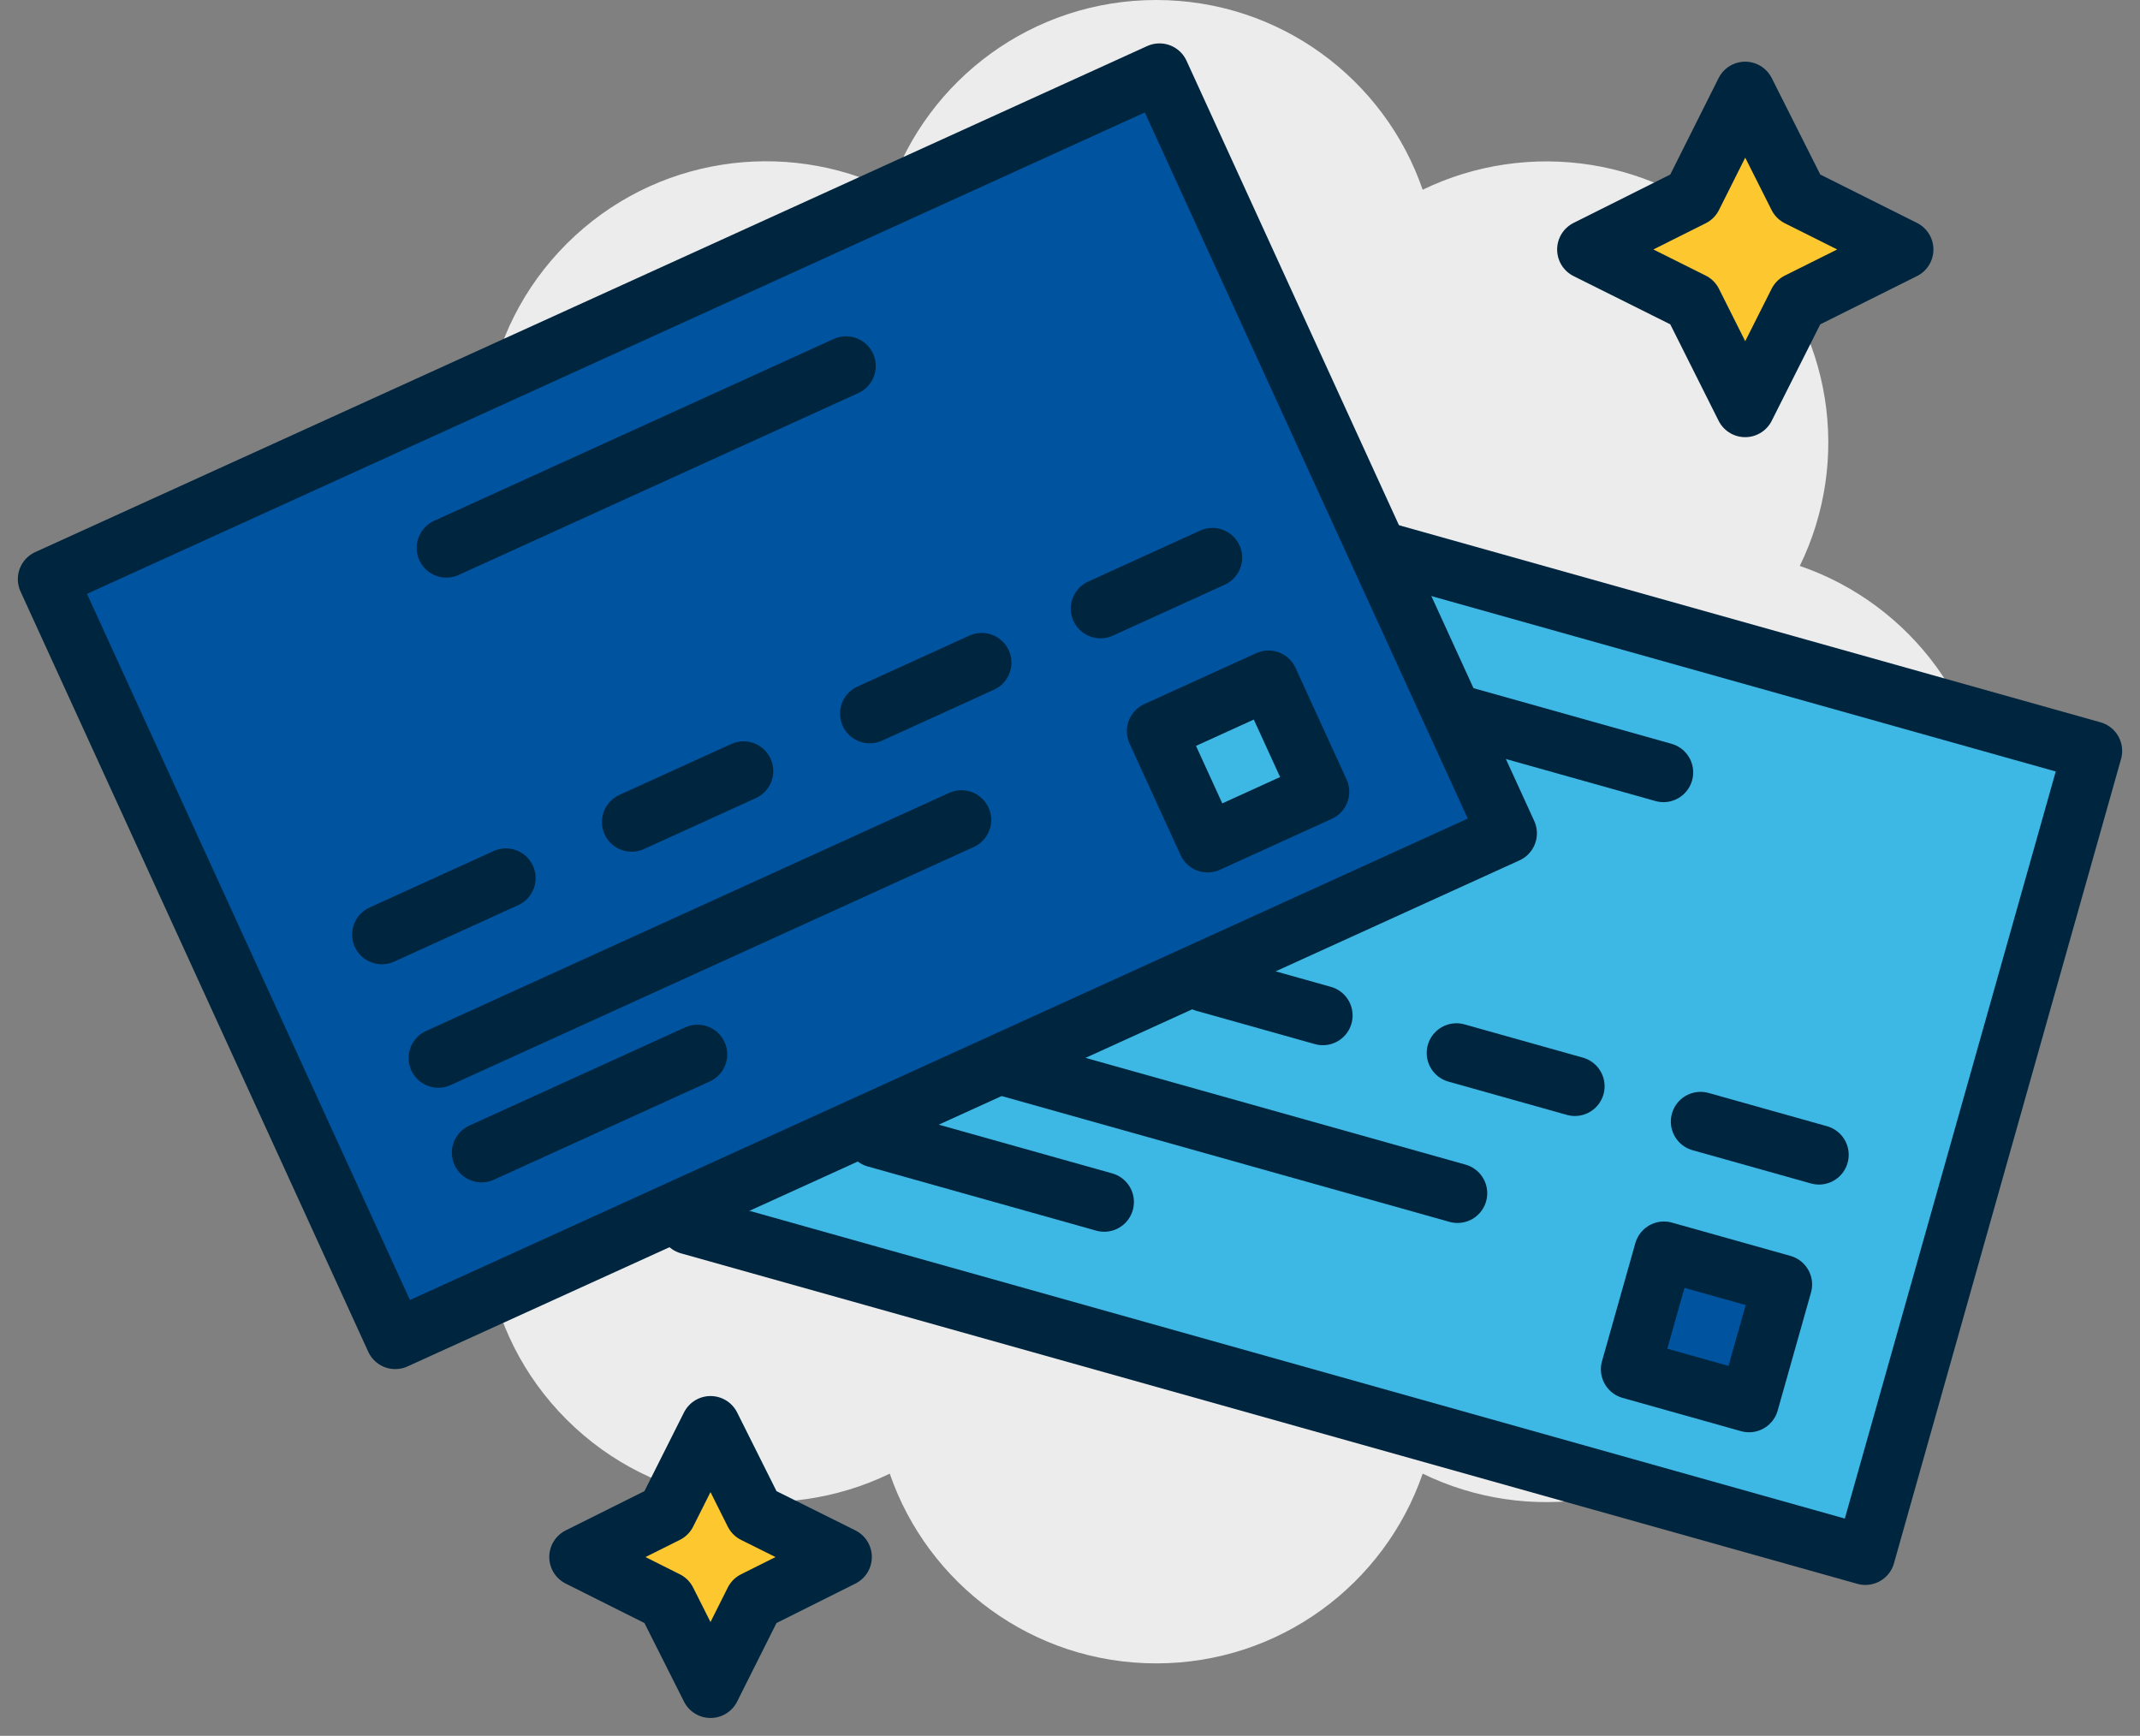 <?xml version="1.0" encoding="UTF-8"?>
<svg xmlns="http://www.w3.org/2000/svg" width="90" height="73" viewBox="0 0 90 73" fill="none">
  <rect x="0" y="0" width="90" height="73" fill="#808080" stroke="none"/>
  <path d="M75.692 23.8C77.853 19.386 77.094 13.918 73.416 10.249C69.739 6.58 64.257 5.835 59.832 7.979C58.234 3.336 53.821 0 48.626 0C43.431 0 39.017 3.336 37.42 7.979C32.995 5.824 27.513 6.58 23.835 10.249C20.157 13.918 19.41 19.386 21.559 23.8C16.905 25.393 13.56 29.796 13.56 34.977C13.56 40.159 16.905 44.561 21.559 46.155C19.399 50.569 20.157 56.037 23.835 59.706C27.513 63.374 32.995 64.119 37.42 61.975C39.017 66.618 43.431 69.954 48.626 69.954C53.821 69.954 58.234 66.618 59.832 61.975C64.257 64.131 69.739 63.374 73.416 59.706C77.094 56.037 77.841 50.569 75.692 46.155C80.347 44.561 83.691 40.159 83.691 34.977C83.691 29.796 80.347 25.393 75.692 23.8Z" fill="#ECECEC"></path>
  <path d="M88 31.58L38.524 17.681L28.974 51.505L78.45 65.405L88 31.58Z" fill="#3DB7E4" stroke="#00253E" stroke-width="2.5" stroke-linecap="round" stroke-linejoin="round"></path>
  <path d="M39.571 38.149L45.09 39.7" stroke="#00253E" stroke-width="2.5" stroke-linecap="round" stroke-linejoin="round"></path>
  <path d="M38.02 43.643L61.297 50.182" stroke="#00253E" stroke-width="2.5" stroke-linecap="round" stroke-linejoin="round"></path>
  <path d="M50.655 41.307L55.635 42.706" stroke="#00253E" stroke-width="2.5" stroke-linecap="round" stroke-linejoin="round"></path>
  <path d="M61.252 44.284L66.233 45.683" stroke="#00253E" stroke-width="2.5" stroke-linecap="round" stroke-linejoin="round"></path>
  <path d="M71.519 47.168L76.499 48.567" stroke="#00253E" stroke-width="2.5" stroke-linecap="round" stroke-linejoin="round"></path>
  <path d="M36.831 47.852L46.438 50.551" stroke="#00253E" stroke-width="2.5" stroke-linecap="round" stroke-linejoin="round"></path>
  <path d="M52.177 27.488L69.959 32.484" stroke="#00253E" stroke-width="2.5" stroke-linecap="round" stroke-linejoin="round"></path>
  <path d="M74.96 54.02L69.979 52.621L68.577 57.585L73.558 58.984L74.96 54.02Z" fill="#00549F" stroke="#00253E" stroke-width="2.5" stroke-linecap="round" stroke-linejoin="round"></path>
  <path d="M48.764 3.075L2 24.356L16.623 56.327L63.386 35.045L48.764 3.075Z" fill="#00549F" stroke="#00253E" stroke-width="2.5" stroke-linecap="round" stroke-linejoin="round"></path>
  <path d="M16.059 39.304L21.276 36.929" stroke="#00253E" stroke-width="2.5" stroke-linecap="round" stroke-linejoin="round"></path>
  <path d="M18.434 44.496L40.435 34.483" stroke="#00253E" stroke-width="2.5" stroke-linecap="round" stroke-linejoin="round"></path>
  <path d="M26.564 34.569L31.271 32.427" stroke="#00253E" stroke-width="2.5" stroke-linecap="round" stroke-linejoin="round"></path>
  <path d="M36.579 30.011L41.287 27.868" stroke="#00253E" stroke-width="2.5" stroke-linecap="round" stroke-linejoin="round"></path>
  <path d="M46.283 25.595L50.991 23.452" stroke="#00253E" stroke-width="2.5" stroke-linecap="round" stroke-linejoin="round"></path>
  <path d="M20.253 48.476L29.334 44.343" stroke="#00253E" stroke-width="2.5" stroke-linecap="round" stroke-linejoin="round"></path>
  <path d="M18.773 23.042L35.581 15.393" stroke="#00253E" stroke-width="2.5" stroke-linecap="round" stroke-linejoin="round"></path>
  <path d="M53.348 28.607L48.641 30.749L50.787 35.441L55.494 33.298L53.348 28.607Z" fill="#3DB7E4" stroke="#00253E" stroke-width="2.5" stroke-linecap="round" stroke-linejoin="round"></path>
  <path d="M73.395 3.844L75.623 8.272L80.062 10.493L75.623 12.707L73.395 17.135L71.176 12.707L66.737 10.493L71.176 8.272L73.395 3.844Z" fill="#FDC82F" stroke="#00253E" stroke-width="2.5" stroke-linecap="round" stroke-linejoin="round"></path>
  <path d="M29.883 59.961L31.725 63.643L35.416 65.48L31.725 67.325L29.883 71L28.033 67.325L24.35 65.48L28.033 63.643L29.883 59.961Z" fill="#FDC82F" stroke="#00253E" stroke-width="2.5" stroke-linecap="round" stroke-linejoin="round"></path>
</svg>
